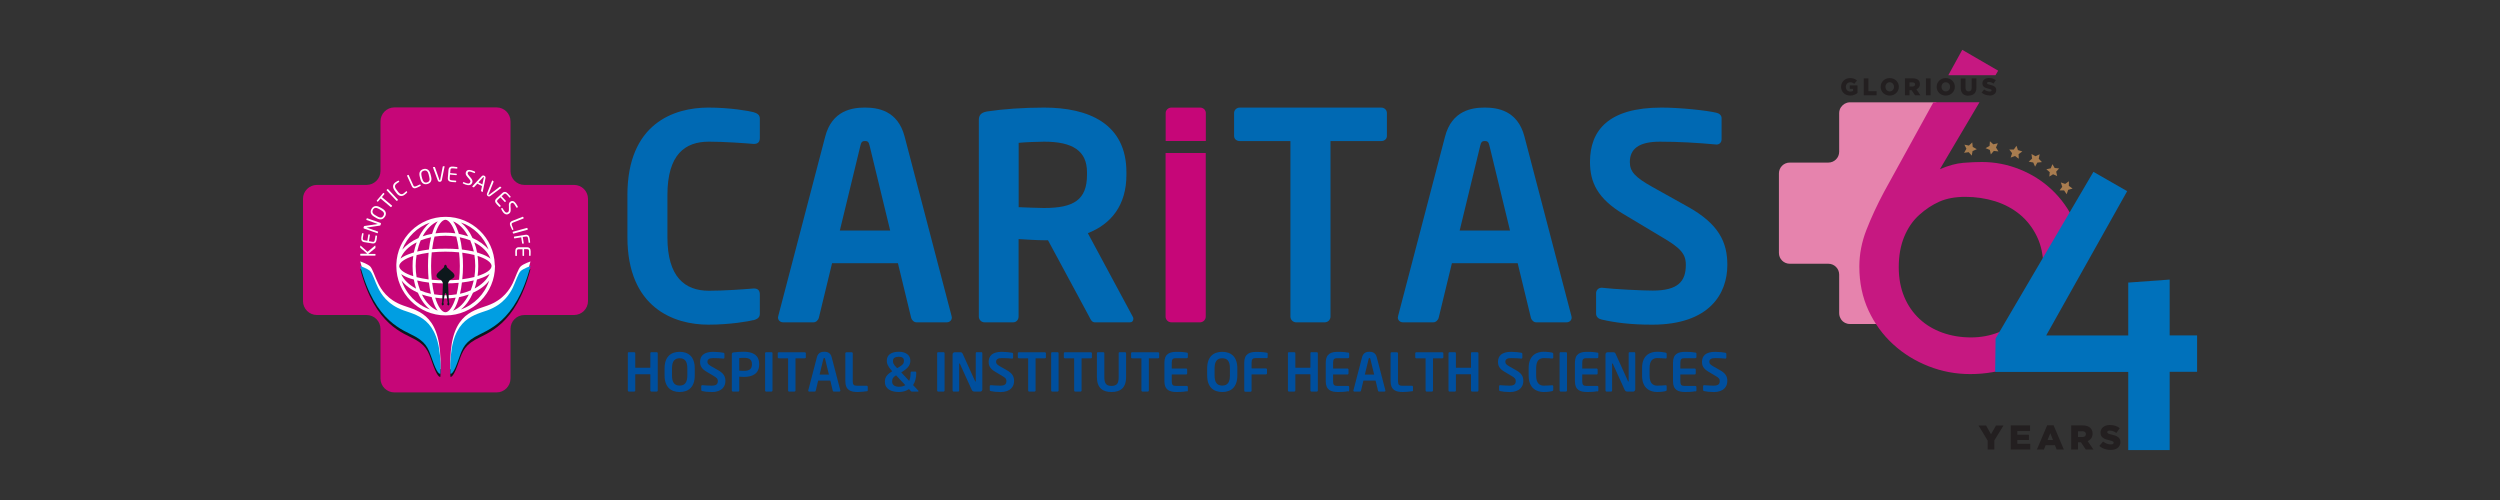 <?xml version="1.0" encoding="UTF-8"?>
<svg id="Layer_1" xmlns="http://www.w3.org/2000/svg" viewBox="0 0 300 60">
  <rect x="0" y="0" width="300" height="60" fill="#333333" stroke="none"/>
  <defs>
    <style>
      .cls-1 {
        fill: #c61881;
      }

      .cls-2 {
        fill: #0069b3;
      }

      .cls-3 {
        fill: #0071bb;
      }

      .cls-4 {
        fill: #fff;
      }

      .cls-5 {
        fill: #009ee2;
      }

      .cls-6 {
        fill: #231f20;
      }

      .cls-7 {
        fill: #a87c4f;
      }

      .cls-8 {
        fill: #e683ad;
      }

      .cls-9 {
        fill: #0d181c;
      }

      .cls-10 {
        fill: #004f9e;
      }

      .cls-11 {
        fill: #c60678;
      }
    </style>
  </defs>
  <g>
    <path class="cls-2" d="M90.42,38.41c-.52.14-2.78.55-5.42.55-4.12,0-9.71-2.02-9.71-10.5v-5.05c0-8.61,5.6-10.5,9.71-10.5,2.64,0,4.91.41,5.42.55.45.14.76.31.76.79v2.3c0,.41-.17.72-.69.72h-.07c-1.2-.1-3.54-.27-5.35-.27-2.88,0-4.98,1.54-4.98,6.42v5.05c0,4.77,2.09,6.42,4.98,6.42,1.82,0,4.15-.17,5.35-.27h.07c.52,0,.69.31.69.72v2.3c0,.48-.31.65-.76.79Z"/>
    <path class="cls-2" d="M113.62,38.68h-3.64c-.31,0-.58-.27-.65-.58l-1.58-6.52h-7.9l-1.58,6.52c-.07.31-.34.58-.65.58h-3.64c-.34,0-.62-.24-.62-.58,0-.03.03-.1.03-.17l5.63-21.52c.82-3.19,3.29-3.5,4.77-3.5s3.95.31,4.77,3.5l5.63,21.52c0,.07.03.14.03.17,0,.34-.27.58-.62.58ZM104.35,17.47c-.1-.41-.2-.55-.55-.55s-.45.14-.55.55l-2.47,10.19h6.04l-2.47-10.19Z"/>
    <path class="cls-2" d="M135.58,38.68h-4.19c-.38,0-.51-.34-.69-.69l-4.94-9.16h-.48c-.89,0-2.27-.1-3.05-.14v9.3c0,.38-.27.69-.65.69h-3.43c-.38,0-.69-.31-.69-.69V14.39c0-.69.41-.93,1.1-1.03,1.78-.27,4.22-.45,6.73-.45,5.29,0,9.88,1.89,9.88,7.76v.31c0,3.64-1.82,5.9-4.63,7l5.39,10.02c.07.1.07.21.07.27,0,.24-.14.41-.41.41ZM130.44,20.67c0-2.57-1.72-3.67-5.15-3.67-.72,0-2.44.07-3.05.14v7.72c.55.03,2.47.1,3.05.1,3.53,0,5.15-.96,5.15-3.98v-.31Z"/>
    <path class="cls-2" d="M165.73,16.93h-6.07v21.06c0,.38-.31.69-.69.69h-3.43c-.38,0-.69-.31-.69-.69v-21.06h-6.07c-.38,0-.69-.24-.69-.62v-2.74c0-.38.31-.66.69-.66h16.96c.38,0,.69.28.69.66v2.74c0,.38-.31.62-.69.62Z"/>
    <path class="cls-2" d="M187.99,38.68h-3.64c-.31,0-.58-.27-.65-.58l-1.58-6.52h-7.89l-1.58,6.52c-.07.31-.34.58-.65.58h-3.64c-.34,0-.62-.24-.62-.58,0-.03.03-.1.03-.17l5.63-21.52c.82-3.19,3.29-3.5,4.77-3.5s3.95.31,4.77,3.5l5.63,21.52c0,.07.03.14.03.17,0,.34-.27.58-.62.58ZM178.73,17.47c-.1-.41-.21-.55-.55-.55s-.45.14-.55.55l-2.47,10.19h6.04l-2.47-10.19Z"/>
    <path class="cls-2" d="M198.25,38.96c-2.57,0-4.43-.24-6.07-.62-.34-.07-.65-.31-.65-.69v-2.47c0-.38.31-.65.65-.65h.07c1.37.17,4.8.34,6.07.34,3.05,0,3.98-1.1,3.98-3.09,0-1.34-.65-2.03-2.92-3.36l-4.53-2.71c-3.19-1.89-4.05-3.88-4.05-6.28,0-3.77,2.2-6.52,8.58-6.52,2.26,0,5.42.34,6.59.62.34.07.62.31.62.65v2.54c0,.34-.24.62-.58.62h-.07c-2.27-.21-4.53-.34-6.76-.34-2.54,0-3.6.89-3.6,2.44,0,1.13.58,1.82,2.81,3.05l4.12,2.3c3.77,2.09,4.77,4.29,4.77,7,0,3.47-2.16,7.17-9.03,7.17Z"/>
    <g>
      <path class="cls-10" d="M78.8,46.99h-.63c-.07,0-.13-.06-.13-.13v-1.95h-1.81v1.95c0,.07-.06.13-.13.13h-.63c-.07,0-.13-.06-.13-.13v-4.48c0-.07.06-.12.13-.12h.63c.07,0,.13.05.13.12v1.75h1.81v-1.75c0-.07.06-.12.13-.12h.63c.07,0,.13.05.13.12v4.48c0,.07-.06.13-.13.13Z"/>
      <path class="cls-10" d="M81.56,47.04c-1.05,0-1.81-.59-1.81-1.98v-.86c0-1.4.76-1.98,1.81-1.98s1.81.58,1.81,1.98v.86c0,1.4-.76,1.98-1.81,1.98ZM82.48,44.2c0-.84-.3-1.21-.92-1.21s-.92.38-.92,1.21v.86c0,.84.3,1.21.92,1.21s.92-.38.92-1.21v-.86Z"/>
      <path class="cls-10" d="M85.39,47.04c-.48,0-.82-.04-1.12-.11-.06-.01-.12-.06-.12-.13v-.46c0-.07.06-.12.12-.12h.01c.25.03.89.06,1.12.06.57,0,.74-.2.74-.57,0-.25-.12-.38-.54-.62l-.84-.5c-.59-.35-.75-.72-.75-1.16,0-.7.41-1.21,1.59-1.21.42,0,1,.06,1.22.11.06.01.11.06.11.12v.47c0,.06-.04.11-.11.11h-.01c-.42-.04-.84-.06-1.25-.06-.47,0-.67.17-.67.45,0,.21.11.34.52.57l.76.43c.7.39.88.79.88,1.3,0,.64-.4,1.33-1.67,1.33Z"/>
      <path class="cls-10" d="M89.28,45.23c-.16,0-.42-.02-.57-.03v1.66c0,.07-.05.13-.12.13h-.64c-.07,0-.13-.06-.13-.13v-4.38c0-.13.08-.17.2-.19.33-.05.78-.08,1.25-.08.98,0,1.83.34,1.83,1.47v.06c0,1.13-.85,1.49-1.83,1.49ZM90.23,43.68c0-.53-.32-.74-.95-.74-.13,0-.45.01-.57.03v1.51c.1,0,.46.02.57.02.69,0,.95-.25.95-.76v-.06Z"/>
      <path class="cls-10" d="M92.57,46.99h-.63c-.07,0-.13-.06-.13-.13v-4.48c0-.07.06-.12.13-.12h.63c.07,0,.13.05.13.12v4.48c0,.07-.06.13-.13.13Z"/>
      <path class="cls-10" d="M96.57,43h-1.11v3.86c0,.07-.06.13-.13.13h-.63c-.07,0-.13-.06-.13-.13v-3.86h-1.11c-.07,0-.13-.04-.13-.11v-.5c0-.07.06-.12.13-.12h3.11c.07,0,.13.05.13.12v.5c0,.07-.06.11-.13.11Z"/>
      <path class="cls-10" d="M100.72,46.99h-.67c-.06,0-.11-.05-.12-.11l-.29-1.21h-1.46l-.29,1.21c-.01.06-.06.11-.12.11h-.67c-.06,0-.11-.04-.11-.11,0,0,0-.02,0-.03l1.04-3.99c.15-.59.61-.65.89-.65s.73.06.88.65l1.04,3.99s0,.03,0,.03c0,.06-.05.11-.12.11ZM99.01,43.06c-.02-.08-.04-.1-.1-.1s-.08.03-.1.1l-.46,1.89h1.12l-.46-1.89Z"/>
      <path class="cls-10" d="M103.99,46.95c-.19.04-.74.09-1.08.09-.83,0-1.47-.22-1.47-1.3v-3.34c0-.07.06-.13.13-.13h.63c.07,0,.13.06.13.13v3.34c0,.42.13.55.5.55h1.17c.07,0,.13.06.13.13v.41c0,.09-.03.12-.13.13Z"/>
      <path class="cls-10" d="M110.13,46.99h-.71s-.06,0-.11-.05l-.23-.25c-.32.22-.73.35-1.21.35-.92,0-1.68-.35-1.68-1.22v-.06c0-.53.31-.86.87-1.21l-.04-.05c-.54-.62-.6-.9-.6-1.18v-.06c0-.63.48-1.05,1.45-1.05.84,0,1.37.42,1.37,1.05v.06c0,.6-.47.97-.94,1.27l-.15.1.95,1.02c.11-.26.17-.57.17-.91v-.08c0-.07.04-.13.11-.13h.46c.07,0,.11.06.11.13v.08c0,.54-.13,1.02-.38,1.41l.62.66s.03.04.03.06c0,.04-.03.07-.07.07ZM107.53,45.04c-.38.23-.47.41-.47.71v.06c0,.41.35.6.81.6.32,0,.57-.07.77-.19l-1.11-1.18ZM108.47,43.26c0-.29-.21-.45-.61-.45-.43,0-.7.16-.7.45v.06c0,.2.01.37.44.8l.06.06.19-.11c.48-.29.62-.44.62-.74v-.06Z"/>
      <path class="cls-10" d="M113.22,46.99h-.63c-.07,0-.13-.06-.13-.13v-4.48c0-.07.06-.12.13-.12h.63c.07,0,.13.05.13.12v4.48c0,.07-.06.13-.13.13Z"/>
      <path class="cls-10" d="M117.63,46.99h-.64c-.15,0-.29,0-.39-.23l-1.41-3.1s-.04-.05-.06-.05c-.02,0-.03.01-.03.05v3.2c0,.07-.05.13-.12.13h-.54c-.07,0-.13-.06-.13-.13v-4.34c0-.14.12-.25.25-.25h.69c.13,0,.2.04.28.2l1.48,3.27s.03.05.05.05c.01,0,.03-.02.03-.06v-3.35c0-.07.05-.12.12-.12h.55c.07,0,.12.05.12.12v4.35c0,.14-.11.26-.25.26Z"/>
      <path class="cls-10" d="M120.02,47.04c-.48,0-.82-.04-1.13-.11-.06-.01-.12-.06-.12-.13v-.46c0-.07.06-.12.12-.12h.01c.25.03.89.06,1.13.06.57,0,.74-.2.74-.57,0-.25-.12-.38-.54-.62l-.84-.5c-.59-.35-.75-.72-.75-1.16,0-.7.41-1.21,1.59-1.21.42,0,1,.06,1.22.11.06.01.12.06.12.12v.47c0,.06-.04.11-.11.11h-.01c-.42-.04-.84-.06-1.25-.06-.47,0-.67.17-.67.45,0,.21.11.34.52.57l.76.43c.7.39.88.79.88,1.3,0,.64-.4,1.33-1.67,1.33Z"/>
      <path class="cls-10" d="M125.38,43h-1.11v3.86c0,.07-.06.13-.13.13h-.63c-.07,0-.13-.06-.13-.13v-3.86h-1.11c-.07,0-.13-.04-.13-.11v-.5c0-.07.06-.12.13-.12h3.11c.07,0,.13.05.13.12v.5c0,.07-.06.11-.13.11Z"/>
      <path class="cls-10" d="M126.9,46.99h-.63c-.07,0-.13-.06-.13-.13v-4.48c0-.07.06-.12.13-.12h.63c.07,0,.13.05.13.12v4.48c0,.07-.06.13-.13.13Z"/>
      <path class="cls-10" d="M130.9,43h-1.11v3.86c0,.07-.06.13-.13.13h-.63c-.07,0-.13-.06-.13-.13v-3.86h-1.11c-.07,0-.13-.04-.13-.11v-.5c0-.07.06-.12.13-.12h3.11c.07,0,.13.05.13.12v.5c0,.07-.06.11-.13.11Z"/>
      <path class="cls-10" d="M133.38,47.04c-1.02,0-1.75-.45-1.75-1.8v-2.86c0-.07.06-.12.13-.12h.63c.07,0,.13.05.13.12v2.86c0,.72.18,1.07.86,1.07s.86-.34.86-1.07v-2.86c0-.07.06-.12.13-.12h.63c.07,0,.13.05.13.12v2.86c0,1.35-.72,1.8-1.75,1.8Z"/>
      <path class="cls-10" d="M138.97,43h-1.11v3.86c0,.07-.06.13-.13.13h-.63c-.07,0-.13-.06-.13-.13v-3.86h-1.11c-.07,0-.13-.04-.13-.11v-.5c0-.07.06-.12.13-.12h3.11c.07,0,.13.05.13.12v.5c0,.07-.06.11-.13.11Z"/>
      <path class="cls-10" d="M142.41,46.95c-.2.03-.45.09-1.21.09-.83,0-1.47-.22-1.47-1.3v-2.22c0-1.08.64-1.3,1.47-1.3.76,0,1,.06,1.21.09.1.01.13.04.13.13v.41c0,.07-.06.13-.13.13h-1.3c-.37,0-.5.13-.5.55v.69h1.72c.07,0,.13.06.13.13v.46c0,.07-.06.13-.13.13h-1.72v.82c0,.42.13.55.5.55h1.3c.07,0,.13.06.13.13v.41c0,.09-.03.12-.13.13Z"/>
      <path class="cls-10" d="M146.67,47.04c-1.05,0-1.81-.59-1.81-1.98v-.86c0-1.4.76-1.98,1.81-1.98s1.81.58,1.81,1.98v.86c0,1.4-.76,1.98-1.81,1.98ZM147.59,44.2c0-.84-.3-1.21-.92-1.21s-.92.38-.92,1.21v.86c0,.84.3,1.21.92,1.21s.92-.38.92-1.21v-.86Z"/>
      <path class="cls-10" d="M151.99,42.97h-1.3c-.37,0-.5.13-.5.55v.69h1.72c.07,0,.13.06.13.13v.46c0,.07-.06.13-.13.13h-1.72v1.95c0,.07-.06.13-.13.13h-.62c-.07,0-.13-.06-.13-.13v-3.35c0-1.08.64-1.3,1.47-1.3.76,0,1.01.06,1.21.09.1.01.13.04.13.13v.41c0,.07-.06.13-.13.13Z"/>
      <path class="cls-10" d="M158.01,46.99h-.63c-.07,0-.13-.06-.13-.13v-1.95h-1.81v1.95c0,.07-.06.13-.13.13h-.63c-.07,0-.13-.06-.13-.13v-4.48c0-.07.06-.12.13-.12h.63c.07,0,.13.05.13.12v1.75h1.81v-1.75c0-.07.06-.12.13-.12h.63c.07,0,.13.05.13.12v4.48c0,.07-.06.13-.13.13Z"/>
      <path class="cls-10" d="M161.77,46.95c-.2.03-.45.09-1.21.09-.83,0-1.47-.22-1.47-1.3v-2.22c0-1.08.64-1.3,1.47-1.3.76,0,1,.06,1.21.09.1.01.13.04.13.13v.41c0,.07-.06.13-.13.13h-1.3c-.37,0-.5.13-.5.55v.69h1.72c.07,0,.13.06.13.13v.46c0,.07-.06.13-.13.13h-1.72v.82c0,.42.13.55.5.55h1.3c.07,0,.13.06.13.13v.41c0,.09-.03.12-.13.13Z"/>
      <path class="cls-10" d="M166.15,46.99h-.67c-.06,0-.11-.05-.12-.11l-.29-1.21h-1.46l-.29,1.21c-.01.06-.07.11-.12.11h-.68c-.06,0-.11-.04-.11-.11,0,0,0-.02,0-.03l1.04-3.99c.15-.59.61-.65.88-.65s.73.06.88.65l1.04,3.99s0,.03,0,.03c0,.06-.05.11-.11.11ZM164.44,43.06c-.02-.08-.04-.1-.1-.1s-.08.03-.1.1l-.46,1.89h1.12l-.46-1.89Z"/>
      <path class="cls-10" d="M169.42,46.95c-.19.04-.74.09-1.08.09-.83,0-1.47-.22-1.47-1.3v-3.34c0-.07.06-.13.13-.13h.63c.07,0,.13.06.13.13v3.34c0,.42.13.55.5.55h1.17c.07,0,.13.06.13.13v.41c0,.09-.03.12-.13.13Z"/>
      <path class="cls-10" d="M173.07,43h-1.11v3.86c0,.07-.06.13-.13.13h-.63c-.07,0-.13-.06-.13-.13v-3.86h-1.11c-.07,0-.13-.04-.13-.11v-.5c0-.07.06-.12.13-.12h3.11c.07,0,.13.05.13.12v.5c0,.07-.06.11-.13.11Z"/>
      <path class="cls-10" d="M177.28,46.99h-.63c-.07,0-.13-.06-.13-.13v-1.95h-1.81v1.95c0,.07-.06.13-.13.13h-.63c-.07,0-.13-.06-.13-.13v-4.48c0-.07.06-.12.13-.12h.63c.07,0,.13.05.13.12v1.75h1.81v-1.75c0-.07.06-.12.13-.12h.63c.07,0,.13.05.13.12v4.48c0,.07-.06.13-.13.13Z"/>
      <path class="cls-10" d="M181.14,47.04c-.48,0-.82-.04-1.13-.11-.06-.01-.12-.06-.12-.13v-.46c0-.07.06-.12.12-.12h.01c.25.03.89.06,1.13.06.57,0,.74-.2.74-.57,0-.25-.12-.38-.54-.62l-.84-.5c-.59-.35-.75-.72-.75-1.16,0-.7.41-1.21,1.59-1.21.42,0,1,.06,1.22.11.06.01.11.06.11.12v.47c0,.06-.04.11-.11.11h0c-.43-.04-.85-.06-1.26-.06-.47,0-.67.17-.67.45,0,.21.11.34.52.57l.76.43c.7.39.88.79.88,1.3,0,.64-.4,1.33-1.67,1.33Z"/>
      <path class="cls-10" d="M186.25,46.94c-.1.03-.52.1-1.01.1-.76,0-1.8-.37-1.8-1.95v-.93c0-1.6,1.04-1.95,1.8-1.95.49,0,.91.08,1.01.1.08.03.14.06.14.15v.43c0,.08-.03.13-.13.13h-.01c-.22-.02-.65-.05-.99-.05-.53,0-.92.29-.92,1.19v.93c0,.88.39,1.19.92,1.19.34,0,.77-.03.99-.05h.01c.1,0,.13.06.13.13v.43c0,.09-.06.12-.14.15Z"/>
      <path class="cls-10" d="M187.91,46.99h-.63c-.07,0-.13-.06-.13-.13v-4.48c0-.07.06-.12.13-.12h.63c.07,0,.13.05.13.12v4.48c0,.07-.06.13-.13.13Z"/>
      <path class="cls-10" d="M191.67,46.95c-.2.03-.45.09-1.21.09-.83,0-1.47-.22-1.47-1.3v-2.22c0-1.08.64-1.3,1.47-1.3.76,0,1,.06,1.21.09.1.01.13.04.13.13v.41c0,.07-.06.13-.13.13h-1.3c-.37,0-.5.13-.5.55v.69h1.72c.07,0,.13.06.13.13v.46c0,.07-.06.13-.13.13h-1.72v.82c0,.42.13.55.5.55h1.3c.07,0,.13.06.13.13v.41c0,.09-.03.12-.13.13Z"/>
      <path class="cls-10" d="M195.98,46.99h-.64c-.15,0-.29,0-.39-.23l-1.41-3.1s-.04-.05-.06-.05-.03.01-.03.05v3.2c0,.07-.05.13-.12.13h-.54c-.07,0-.13-.06-.13-.13v-4.34c0-.14.11-.25.25-.25h.69c.13,0,.2.04.28.2l1.48,3.27s.03.05.05.05c.01,0,.03-.02.03-.06v-3.35c0-.07.05-.12.12-.12h.55c.07,0,.12.05.12.12v4.35c0,.14-.11.26-.25.26Z"/>
      <path class="cls-10" d="M199.86,46.94c-.1.03-.52.1-1.01.1-.76,0-1.8-.37-1.8-1.95v-.93c0-1.6,1.04-1.95,1.8-1.95.49,0,.91.08,1.01.1.08.03.14.06.14.15v.43c0,.08-.03.13-.13.13h-.01c-.22-.02-.66-.05-.99-.05-.53,0-.92.29-.92,1.19v.93c0,.88.39,1.19.92,1.19.34,0,.77-.03.99-.05h.01c.1,0,.13.06.13.13v.43c0,.09-.06.12-.14.15Z"/>
      <path class="cls-10" d="M203.44,46.95c-.2.03-.45.09-1.21.09-.83,0-1.47-.22-1.47-1.3v-2.22c0-1.08.64-1.3,1.47-1.3.76,0,1,.06,1.21.09.1.01.13.04.13.13v.41c0,.07-.06.13-.13.13h-1.3c-.37,0-.5.13-.5.55v.69h1.72c.07,0,.13.06.13.13v.46c0,.07-.06.13-.13.13h-1.72v.82c0,.42.13.55.5.55h1.3c.07,0,.13.06.13.13v.41c0,.09-.03.12-.13.13Z"/>
      <path class="cls-10" d="M205.62,47.04c-.48,0-.82-.04-1.13-.11-.06-.01-.12-.06-.12-.13v-.46c0-.07.06-.12.12-.12h.01c.25.03.89.06,1.13.06.57,0,.74-.2.74-.57,0-.25-.12-.38-.54-.62l-.84-.5c-.59-.35-.75-.72-.75-1.16,0-.7.41-1.21,1.59-1.21.42,0,1,.06,1.22.11.06.01.11.06.11.12v.47c0,.06-.04.11-.11.11h0c-.43-.04-.85-.06-1.26-.06-.47,0-.67.17-.67.45,0,.21.11.34.52.57l.76.43c.7.39.88.79.88,1.3,0,.64-.4,1.33-1.67,1.33Z"/>
    </g>
    <g>
      <path class="cls-11" d="M139.87,37.99c0,.38.31.69.7.69h3.43c.38,0,.69-.31.69-.69v-19.63h-4.82v19.63Z"/>
      <path class="cls-11" d="M144.7,13.57c0-.38-.31-.66-.69-.66h-3.43c-.38,0-.7.28-.7.66v3.35h4.82v-3.35Z"/>
    </g>
    <g>
      <path class="cls-11" d="M68.89,22.19h-5.96c-.92,0-1.67-.75-1.67-1.67v-5.96c0-.92-.75-1.67-1.67-1.67h-12.26c-.92,0-1.67.75-1.67,1.67v5.96c0,.92-.75,1.67-1.67,1.67h-5.96c-.92,0-1.67.75-1.67,1.67v12.27c0,.92.75,1.67,1.67,1.67h5.96c.92,0,1.67.75,1.67,1.67v5.95c0,.92.75,1.67,1.67,1.67h12.26c.92,0,1.67-.75,1.67-1.67v-5.95c0-.92.75-1.67,1.67-1.67h5.96c.92,0,1.67-.75,1.67-1.67v-12.27c0-.92-.75-1.67-1.67-1.67Z"/>
      <g>
        <g>
          <path class="cls-4" d="M45.05,29.54v.19s0,.04-.02.05l-.84.69h.82s.05.02.05.04v.13s-.02.04-.05.04h-1.73s-.05-.02-.05-.05v-.13s.02-.05.05-.05h.79s-.82-.71-.82-.71c-.02-.01-.02-.02-.02-.05v-.18s.01-.03.03-.03c0,0,.02,0,.02,0l.83.74.88-.74s.02-.01.03-.01c.01,0,.02,0,.02.03Z"/>
          <path class="cls-4" d="M45.25,28.3c0,.09-.04.33-.06.47-.06.34-.21.49-.53.44l-.93-.15c-.32-.05-.42-.25-.37-.59.02-.14.07-.37.09-.47,0-.01.02-.02.04-.02l.12.02s.03.01.02.03l-.08.47c-.04.26.02.31.2.34l.33.06.12-.74s.03-.04.06-.04l.09.02s.05.03.04.06l-.12.74.41.07c.18.03.26,0,.3-.26l.08-.47s.02-.02.03-.02l.12.02s.03.01.03.03Z"/>
          <path class="cls-4" d="M45.71,26.87l-.05.14s-.04.06-.06.06l-1.61.24s0,0,0,0c0,0,0,0,0,0l1.35.47s.04.03.03.06l-.04.12s-.02.04-.04.03l-1.63-.57s-.05-.05-.04-.09l.04-.13c.02-.07.04-.07.08-.08l1.6-.24h0s0,0,0,0l-1.35-.48s-.04-.03-.03-.06l.04-.12s.04-.04.06-.03l1.61.56s.06.05.04.09Z"/>
          <path class="cls-4" d="M46.19,25.99c-.19.33-.53.46-1,.19l-.27-.16c-.47-.27-.53-.63-.33-.96.19-.33.53-.46,1-.19l.28.16c.47.27.53.63.33.96ZM45.47,25.07c-.36-.21-.58-.14-.71.09-.13.23-.08.46.27.66l.27.16c.36.21.58.14.71-.09.14-.23.08-.46-.27-.66l-.27-.16Z"/>
          <path class="cls-4" d="M46.14,23.28l-.31.37,1.21,1.02s.03.04,0,.07l-.09.1s-.04.02-.07,0l-1.21-1.02-.31.37s-.04.03-.06.01l-.08-.07s-.02-.05,0-.07l.76-.9s.04-.02.06,0l.08.07s.02.04,0,.06Z"/>
          <path class="cls-4" d="M47.75,24.01l-.1.09s-.05.01-.07,0l-1.18-1.26s-.02-.04,0-.06l.1-.09s.05-.02.06,0l1.18,1.26s.02.05,0,.07Z"/>
          <path class="cls-4" d="M48.85,23.11c-.07.08-.14.14-.31.27-.24.18-.62.26-.97-.22l-.2-.27c-.36-.48-.18-.82.06-1,.13-.09.26-.16.36-.21.02-.01.04-.02.05,0l.07.1s.01.02,0,.04c0,0,0,0,0,0-.08.05-.23.14-.34.23-.19.14-.26.37,0,.7l.2.27c.25.33.48.34.67.19.11-.08.25-.2.31-.26,0,0,0,0,0,0,.02-.02.04-.01.05,0l.06.08s0,.05,0,.07Z"/>
          <path class="cls-4" d="M50.49,22.29c-.05.04-.21.12-.43.22-.24.11-.5.17-.66-.2l-.55-1.21s0-.05.02-.06l.11-.05s.05,0,.06.02l.55,1.21c.08.17.14.21.38.11l.43-.2s.03,0,.04.02l.05.1s0,.03,0,.04Z"/>
          <path class="cls-4" d="M51.29,22.08c-.37.1-.7-.05-.84-.57l-.08-.31c-.14-.53.07-.81.44-.91.37-.1.7.05.84.57l.08.31c.14.53-.07.81-.44.91ZM51.44,20.92c-.11-.4-.31-.51-.57-.44-.26.07-.38.26-.28.66l.08.31c.11.4.31.51.57.44.26-.07.38-.26.27-.66l-.08-.31Z"/>
          <path class="cls-4" d="M53.35,19.99l-.33,1.62c-.03.16-.14.2-.23.21-.09,0-.21-.02-.26-.17l-.57-1.55s0,0,0-.01c0-.02.02-.04.04-.05h.14s.04,0,.05.02l.54,1.52s.03.05.05.05c.02,0,.04-.02.04-.05l.31-1.59s.02-.04.04-.04h.14s.04,0,.05.03c0,0,0,.01,0,.01Z"/>
          <path class="cls-4" d="M54.7,21.87c-.09,0-.33-.02-.48-.03-.34-.03-.51-.18-.48-.5l.08-.94c.03-.33.22-.44.56-.41.14.01.37.04.48.06.01,0,.02.02.02.04v.12s-.02.03-.04.03l-.47-.04c-.26-.02-.31.04-.32.23l-.03.34.75.07s.05.03.04.05v.09s-.04.05-.06.04l-.75-.07-.04.41c-.02.19.02.26.28.28l.47.04s.03.01.03.03v.12s-.02.03-.04.03Z"/>
          <path class="cls-4" d="M55.95,22.18c-.16-.05-.28-.11-.38-.16-.04-.02-.04-.03-.03-.06l.03-.09s.03-.03.05-.02c0,0,0,0,0,0,.11.04.28.1.38.14.28.09.39,0,.44-.16.04-.12-.01-.2-.18-.4l-.18-.21c-.17-.2-.24-.35-.18-.54.09-.28.33-.35.69-.24.14.04.31.11.4.16.02.01.03.03.03.05l-.03.1s-.03.03-.05.02c0,0,0,0,0,0-.1-.04-.26-.1-.4-.14-.24-.08-.36-.06-.41.11-.04.11.02.2.16.36l.17.2c.22.25.27.41.22.59-.07.22-.27.43-.73.28Z"/>
          <path class="cls-4" d="M57.87,23.02l-.13-.07s-.03-.03-.02-.05l.12-.57-.56-.29-.4.43s-.04.02-.06.01l-.13-.07s-.03-.03-.02-.05c0,0,0-.01.01-.01l1.13-1.21c.1-.11.22-.09.31-.05.08.04.17.12.14.28l-.33,1.63s0,.01,0,.02c0,.02-.03.03-.06.02ZM58.06,21.31s0-.05-.02-.06c-.02-.01-.05,0-.06.02l-.57.61.48.25.17-.82Z"/>
          <path class="cls-4" d="M60.17,22.53l-1.33.99c-.13.1-.24.05-.31,0-.07-.05-.14-.15-.09-.3l.61-1.54s0,0,0-.01c.01-.02.04-.02.06,0l.11.09s.02.04.01.06l-.61,1.5s-.01.05,0,.07c.02.01.04,0,.07-.01l1.29-.98s.04-.02.06,0l.11.09s.02.04,0,.06c0,0,0,0-.01,0Z"/>
          <path class="cls-4" d="M59.94,24.84c-.07-.06-.24-.23-.34-.34-.23-.25-.26-.47-.02-.69l.69-.64c.24-.22.46-.18.69.07.1.11.25.28.32.36,0,.01,0,.03,0,.04l-.09.08s-.03.01-.04,0l-.32-.35c-.18-.19-.26-.17-.39-.05l-.25.23.51.55s.02.05,0,.07l-.07.06s-.05.02-.07,0l-.51-.55-.3.28c-.13.13-.16.2.02.39l.32.35s0,.03,0,.04l-.09.08s-.03.01-.04,0Z"/>
          <path class="cls-4" d="M60.34,25.43c-.1-.14-.15-.26-.2-.36-.02-.04-.01-.05.01-.06l.08-.05s.04,0,.06.01c0,0,0,0,0,0,.06.1.15.25.22.34.17.24.31.24.45.14.1-.07.12-.17.11-.43v-.28c-.03-.26.01-.43.17-.54.25-.17.48-.07.69.24.08.12.18.28.21.37.01.02.01.04-.01.06l-.09.06s-.04,0-.06-.01t0,0c-.05-.09-.14-.24-.22-.36-.14-.21-.25-.27-.4-.17-.1.06-.11.17-.1.39l.02.26c.02.33-.03.49-.2.6-.19.13-.47.17-.75-.22Z"/>
          <path class="cls-4" d="M61.46,27.59c-.03-.06-.11-.22-.2-.44-.1-.24-.14-.5.23-.65l1.24-.49s.05,0,.06.03l.05.12s0,.05-.03.06l-1.24.49c-.17.07-.22.13-.13.37l.17.44s0,.03-.02.04l-.11.04s-.03,0-.04-.01Z"/>
          <path class="cls-4" d="M61.56,28l-.04-.13s.01-.05.04-.06l1.67-.46s.05,0,.06.03l.04.13s0,.05-.03.06l-1.67.46s-.05,0-.06-.03Z"/>
          <path class="cls-4" d="M62.66,29.22l-.12-.74-.79.13s-.05-.01-.06-.04l-.02-.12s.01-.05.04-.06l1.32-.21c.32-.05.48.11.53.44.02.14.05.37.06.47,0,.01-.02.03-.03.03l-.12.02s-.03,0-.03-.02l-.07-.47c-.04-.26-.11-.29-.3-.26l-.34.05.12.74s-.01.05-.04.06h-.09s-.05,0-.06-.03Z"/>
          <path class="cls-4" d="M61.84,30.67c-.01-.09-.01-.33-.01-.48,0-.34.13-.52.45-.52h.94c.33,0,.46.17.46.52,0,.14,0,.38-.01.48,0,.02-.02.02-.03.03h-.12s-.03,0-.03-.03v-.47c0-.26-.07-.3-.26-.3h-.34s0,.76,0,.76c0,.03-.02.05-.05.05h-.09s-.05-.02-.05-.05v-.75s-.42,0-.42,0c-.19,0-.26.04-.25.3v.47s-.01.03-.03.03h-.12s-.03,0-.03-.02Z"/>
        </g>
        <g>
          <path class="cls-4" d="M59.37,31.85s0-.08,0-.12c-.1-3.17-2.71-5.71-5.9-5.71h0c-3.2,0-5.81,2.55-5.91,5.71,0,.04,0,.08,0,.12,0,.02,0,.03,0,.03,0,.01,0,.02,0,.04,0,3.26,2.65,5.93,5.92,5.93s5.92-2.67,5.92-5.93v-.07ZM53.45,35.43c-.47,0-.92-.04-1.34-.11-.1-.4-.19-.87-.25-1.38.5.04,1.05.07,1.59.07s1.08-.03,1.59-.07c-.06.51-.15.98-.25,1.38-.43.07-.88.11-1.34.11M54.68,35.72c-.34,1.1-.8,1.75-1.23,1.75s-.89-.65-1.23-1.75c.4.06.81.09,1.23.09s.83-.03,1.23-.09M53.45,33.64c-.58,0-1.13-.03-1.64-.07-.06-.52-.08-1.07-.08-1.66s.03-1.13.08-1.63c.51-.05,1.06-.08,1.64-.08s1.13.03,1.64.08c.05.51.09,1.05.09,1.63s-.03,1.14-.09,1.66c-.5.03-1.06.07-1.64.07M47.91,31.91c.02-.41.64-.86,1.68-1.19-.06.39-.08.79-.08,1.21s.03.82.08,1.21c-1.01-.32-1.62-.74-1.68-1.15v-.07ZM49.88,31.92c0-.45.04-.9.11-1.31.42-.11.9-.21,1.44-.28-.05.52-.07,1.06-.07,1.6s.03,1.08.07,1.6c-.53-.07-1.02-.17-1.44-.27-.07-.43-.11-.87-.11-1.33M53.45,26.37h0c.41.02.85.61,1.19,1.63-.38-.06-.79-.08-1.19-.08s-.81.03-1.19.08c.32-1.02.77-1.61,1.19-1.63M53.45,28.29c.45,0,.89.04,1.3.1.12.44.23.96.29,1.51-.51-.04-1.05-.06-1.59-.06s-1.09.02-1.59.06c.07-.55.16-1.07.29-1.51.41-.06.85-.1,1.3-.1M55.47,30.32c.54.08,1.03.17,1.46.28.06.41.1.86.1,1.31s-.04.9-.1,1.33c-.43.1-.92.2-1.46.27.06-.52.09-1.04.09-1.6s-.02-1.08-.09-1.6M57.31,30.71c1.05.34,1.66.78,1.68,1.19,0,.03-.01.04-.01.07-.04.42-.66.84-1.67,1.15.06-.39.08-.79.08-1.21s-.02-.82-.08-1.21M57.56,30.4c-.1-.05-.2-.08-.31-.1-.08-.43-.19-.84-.34-1.22.95.48,1.65,1.17,1.94,1.95-.31-.24-.74-.45-1.29-.63M56.85,30.18c-.45-.09-.91-.18-1.42-.24-.06-.53-.14-1.03-.26-1.47.45.09.87.23,1.26.37.17.42.32.86.43,1.34M55.06,28.06c-.03-.08-.06-.16-.08-.24-.17-.53-.38-.95-.61-1.26.72.3,1.35.93,1.81,1.8-.37-.12-.74-.22-1.13-.3M51.93,27.82c-.03.08-.06.16-.08.24-.4.07-.78.17-1.13.3.46-.86,1.1-1.5,1.81-1.8-.23.31-.44.73-.6,1.26M51.73,28.47c-.11.44-.2.94-.26,1.47-.5.07-.97.15-1.41.24.11-.48.24-.92.43-1.34.39-.14.81-.28,1.25-.37M49.66,30.3c-.12.02-.21.06-.32.1-.54.18-.98.39-1.28.63.3-.79.99-1.47,1.94-1.95-.14.38-.25.79-.34,1.22M49.34,33.45c.11.04.21.07.32.1.07.38.16.74.27,1.09-.84-.46-1.48-1.05-1.79-1.75.3.21.7.41,1.2.57M50.06,33.66c.45.11.91.19,1.41.25.06.47.14.93.24,1.35-.46-.1-.89-.24-1.29-.41-.14-.37-.26-.77-.36-1.19M51.81,35.66c.03.13.06.27.11.37.17.53.37.95.6,1.25-.76-.3-1.42-1.01-1.89-1.94.36.12.76.24,1.18.32M54.98,36.03c.04-.1.08-.24.11-.37.41-.08.81-.2,1.17-.32-.46.93-1.13,1.64-1.89,1.94.23-.3.44-.73.61-1.25M55.2,35.25c.1-.41.18-.87.23-1.35.51-.06.98-.14,1.42-.25-.1.42-.22.81-.36,1.19-.4.17-.82.31-1.29.41M57.24,33.54c.11-.02.21-.05.31-.1.51-.16.91-.37,1.2-.57-.31.7-.95,1.29-1.79,1.75.11-.35.21-.7.28-1.09M58.63,29.95c-.46-.55-1.13-1.04-1.93-1.39-.35-.77-.83-1.41-1.39-1.86,1.53.54,2.75,1.73,3.32,3.25M51.6,26.71c-.56.45-1.03,1.08-1.39,1.86-.81.35-1.46.84-1.94,1.39.58-1.51,1.8-2.71,3.33-3.25M48.19,33.66c.46.6,1.14,1.1,1.96,1.47.36.85.86,1.54,1.45,2.01-1.6-.57-2.87-1.86-3.41-3.48M55.3,37.14c.6-.47,1.09-1.16,1.46-2.01.82-.37,1.5-.87,1.95-1.47-.54,1.62-1.8,2.91-3.41,3.48"/>
          <path class="cls-9" d="M43.24,32.29s.84.31,1.16.58c.31.3.62,1.35.97,2.05.34.69,1.09,2,3.04,2.69,1.94.69,4.66,1.15,4.44,7.6,0,0-.26.24-.82-1.25-.56-1.5-.66-2.32-2.12-3.17-1.48-.85-4.9-1.68-6.68-8.51"/>
          <path class="cls-9" d="M63.66,32.29s-.84.31-1.16.58c-.32.3-.64,1.35-.97,2.05-.35.69-1.1,2-3.04,2.69-1.94.69-4.66,1.15-4.44,7.6,0,0,.25.24.81-1.25.56-1.5.66-2.32,2.13-3.17,1.47-.85,4.89-1.68,6.67-8.51"/>
          <path class="cls-4" d="M43.24,31.37s.84.29,1.16.58c.31.28.62,1.35.97,2.03.34.69,1.09,2.01,3.04,2.69,1.94.69,4.66,1.16,4.44,7.62,0,0-.26.25-.82-1.26-.56-1.5-.66-2.32-2.12-3.17-1.48-.83-4.9-1.68-6.68-8.49"/>
          <path class="cls-5" d="M43.24,31.92s.84.31,1.16.59c.31.29.62,1.34.97,2.03.34.69,1.09,2,3.04,2.7,1.94.68,4.66,1.16,4.44,7.6,0,0-.26.25-.82-1.25-.56-1.5-.66-2.31-2.12-3.16-1.48-.85-4.9-1.68-6.68-8.51"/>
          <path class="cls-4" d="M63.66,31.37s-.84.29-1.16.58c-.32.28-.64,1.35-.97,2.03-.35.69-1.1,2.01-3.04,2.69-1.94.69-4.66,1.16-4.44,7.62,0,0,.25.25.81-1.26.56-1.5.66-2.32,2.13-3.17,1.47-.83,4.89-1.68,6.67-8.49"/>
          <path class="cls-5" d="M63.66,31.92s-.84.31-1.16.59c-.32.29-.64,1.34-.97,2.03-.35.69-1.1,2-3.04,2.7-1.94.68-4.66,1.16-4.44,7.6,0,0,.25.25.81-1.25.56-1.5.66-2.31,2.13-3.16,1.47-.85,4.89-1.68,6.67-8.51"/>
          <path class="cls-9" d="M54.26,32.64l-.63-.57s0-.25-.18-.31c-.18.06-.17.31-.17.31l-.63.57c-.59.52-.08.77.2.92.28.16.3.49.3.49l-.09,2.23c-.15.29.04.38.04.38,0,0,.13-.06.16-.11.01-.06-.05-.22-.05-.22,0,0,.08-.46.12-.81.05-.35.14-.35.14-.35,0,0,.09,0,.13.35.05.35.13.81.13.81,0,0-.07.16-.05.22.02.06.14.11.14.11,0,0,.2-.08.05-.38l-.1-2.23s.02-.34.3-.49c.28-.15.79-.4.2-.92"/>
        </g>
      </g>
    </g>
  </g>
  <g>
    <g>
      <polygon class="cls-7" points="241.8 18.72 241.28 18.91 241.45 18.38 241.11 17.94 241.66 17.94 241.98 17.49 242.15 18.01 242.68 18.17 242.23 18.5 242.25 19.05 241.8 18.72"/>
      <polygon class="cls-7" points="239.26 18.11 238.9 18.53 238.78 17.99 238.27 17.78 238.75 17.5 238.79 16.95 239.2 17.32 239.74 17.19 239.52 17.7 239.81 18.17 239.26 18.11"/>
      <polygon class="cls-7" points="236.71 18.13 236.61 18.67 236.24 18.26 235.69 18.34 235.97 17.85 235.73 17.36 236.27 17.47 236.67 17.09 236.73 17.64 237.22 17.9 236.71 18.13"/>
      <polygon class="cls-7" points="247.09 20.21 246.74 20.6 246.86 21.13 246.37 20.91 245.92 21.19 245.97 20.66 245.56 20.31 246.09 20.2 246.29 19.7 246.56 20.16 247.09 20.21"/>
      <polygon class="cls-7" points="243.99 19.5 243.44 19.4 243.85 19.03 243.78 18.48 244.26 18.75 244.76 18.51 244.65 19.05 245.03 19.45 244.48 19.51 244.21 20 243.99 19.5"/>
      <polygon class="cls-7" points="247.47 22.42 247.3 21.89 247.82 22.07 248.27 21.75 248.26 22.3 248.71 22.63 248.18 22.78 248 23.31 247.69 22.85 247.14 22.85 247.47 22.42"/>
    </g>
    <path class="cls-6" d="M253.28,53.99c.7,0,1.17-.35,1.17-.94h0c0-.55-.41-.76-1.08-.91-.4-.09-.5-.15-.5-.28h0c0-.11.09-.19.29-.19.26,0,.54.1.81.28l.4-.57c-.31-.25-.7-.38-1.19-.38-.69,0-1.12.39-1.12.92h0c0,.6.47.78,1.09.92.39.09.49.16.49.28h0c0,.13-.12.21-.33.21-.33,0-.65-.12-.94-.35l-.45.53c.35.32.84.48,1.35.48M249.36,52.44v-.69h.52c.27,0,.43.12.43.34h0c0,.22-.16.35-.43.35h-.53ZM248.56,53.94h.8v-.87h.35l.58.87h.92l-.69-1.01c.36-.15.59-.45.59-.89h0c0-.29-.09-.52-.26-.68-.19-.2-.5-.31-.94-.31h-1.37v2.89ZM245.71,52.8l.33-.82.32.82h-.65ZM244.43,53.94h.84l.21-.52h1.11l.21.52h.86l-1.23-2.91h-.77l-1.23,2.91ZM241.29,53.94h2.34v-.68h-1.55v-.46h1.39v-.63h-1.39v-.44h1.53v-.68h-2.32v2.89ZM238.52,53.94h.8v-1.09l1.1-1.79h-.9l-.6,1.05-.59-1.05h-.91l1.1,1.81v1.08Z"/>
    <path class="cls-8" d="M232.83,13.58c0-.27-.08-.53-.23-.74,0,0,.02,0,.02,0,0,0-.02,0-.03,0-.22-.32,0-.54-.42-.56-.01,0-.61,0-.63,0h-9.56s-.03,0-.04,0c-.42.02-.78.24-1,.56,0,0-.02,0-.03,0,0,0,.02,0,.02,0-.14.21-.23.46-.23.74v4.63c0,.72-.58,1.3-1.3,1.3h-4.63c-.72,0-1.3.58-1.3,1.3v9.54c0,.72.58,1.3,1.3,1.3h4.63c.72,0,1.3.58,1.3,1.3v4.63c0,.3.1.57.27.79,0,0-.01,0-.02,0,.24.31.61.51,1.03.51h5.26l-.07-.09-1.41-11.06,7.05-12.77v-1.38Z"/>
    <path class="cls-6" d="M238.73,11.47c.49,0,.82-.25.82-.66h0c0-.38-.29-.53-.75-.64-.28-.06-.35-.1-.35-.2h0c0-.08.07-.14.2-.14.18,0,.38.07.57.2l.28-.4c-.22-.18-.49-.27-.83-.27-.49,0-.78.27-.78.65h0c0,.42.33.54.76.64.27.06.34.11.34.19h0c0,.09-.08.14-.23.14-.23,0-.46-.08-.66-.24l-.31.37c.25.22.59.34.95.34M236.22,11.47c.57,0,.95-.29.95-.94v-1.12h-.57v1.14c0,.28-.15.42-.37.42s-.37-.14-.37-.43v-1.12h-.57v1.14c0,.63.36.93.94.93M233.5,10.97c-.31,0-.52-.25-.52-.55h0c0-.3.21-.55.51-.55s.52.25.52.55h0c0,.3-.21.55-.51.55M233.49,11.47c.62,0,1.09-.47,1.09-1.05h0c0-.59-.46-1.05-1.09-1.05s-1.09.47-1.09,1.05h0c0,.59.46,1.05,1.09,1.05M231.11,11.43h.56v-2.02h-.56v2.02ZM229.14,10.38v-.49h.37c.19,0,.3.08.3.24h0c0,.15-.11.25-.3.25h-.37ZM228.58,11.43h.56v-.61h.25l.41.61h.65l-.48-.71c.25-.11.42-.31.42-.62h0c0-.21-.06-.36-.18-.48-.14-.14-.35-.22-.66-.22h-.96v2.02ZM226.77,10.97c-.31,0-.52-.25-.52-.55h0c0-.3.21-.55.51-.55s.52.25.52.55h0c0,.3-.21.55-.51.55M226.77,11.47c.62,0,1.09-.47,1.09-1.05h0c0-.59-.46-1.05-1.09-1.05s-1.09.47-1.09,1.05h0c0,.59.46,1.05,1.09,1.05M223.65,11.43h1.54v-.49h-.98v-1.53h-.56v2.02ZM222.02,11.47c.37,0,.67-.14.88-.31v-.91h-.93v.41h.4v.25c-.08.05-.19.08-.32.08-.32,0-.55-.23-.55-.56h0c0-.32.23-.56.52-.56.2,0,.34.07.49.19l.33-.4c-.21-.19-.47-.29-.82-.29-.63,0-1.09.46-1.09,1.05h0c0,.62.47,1.05,1.1,1.05"/>
    <g>
      <polygon class="cls-1" points="239.46 9.02 239.78 8.48 235.47 5.98 233.8 9.02 239.46 9.02"/>
      <path class="cls-1" d="M248.93,26.56c-.68-1.46-1.58-2.72-2.7-3.78s-2.42-1.88-3.87-2.46c-1.45-.58-2.96-.88-4.52-.88-.66,0-1.41.03-2.25.1-.84.07-1.77.32-2.8.76l4.75-8.03h-5.53l-5.92,10.75c-.85,1.59-1.55,3.11-2.12,4.57s-.85,2.93-.85,4.41c0,1.93.37,3.68,1.1,5.26.74,1.58,1.72,2.93,2.96,4.06,1.23,1.13,2.65,2,4.25,2.63,1.6.63,3.26.94,4.99.94,1.83,0,3.56-.3,5.19-.9,1.63-.6,1.48-1.48,2.72-2.63,1.23-1.15,1.06-2.56,1.79-4.24.73-1.68,3.83-3.59,3.83-5.74,0-1.76-.34-3.37-1.02-4.84ZM244.5,35.49c-.47,1.03-1.11,1.92-1.9,2.66-.8.74-1.72,1.32-2.77,1.73-1.05.41-2.15.61-3.3.61-1.24,0-2.38-.19-3.44-.57s-1.98-.93-2.75-1.65-1.39-1.6-1.83-2.65c-.44-1.05-.66-2.23-.66-3.55,0-1.39.22-2.61.66-3.67.44-1.06,1.04-1.93,1.8-2.61.76-.69,1.57-1.22,2.43-1.6s1.89-.57,3.11-.57,2.44.18,3.57.53c1.13.36,2.12.89,2.98,1.6.85.71,1.53,1.59,2.04,2.65s.76,2.28.76,3.67c0,1.25-.24,2.39-.71,3.43Z"/>
    </g>
    <path class="cls-3" d="M255.39,54.02v-9.39h-15.97l.05-4.01,11.74-20,4.05,2.32-9.72,17.32h9.85v-6.35l4.97-.36v6.7h3.29v4.37h-3.29v9.39h-4.97Z"/>
  </g>
</svg>